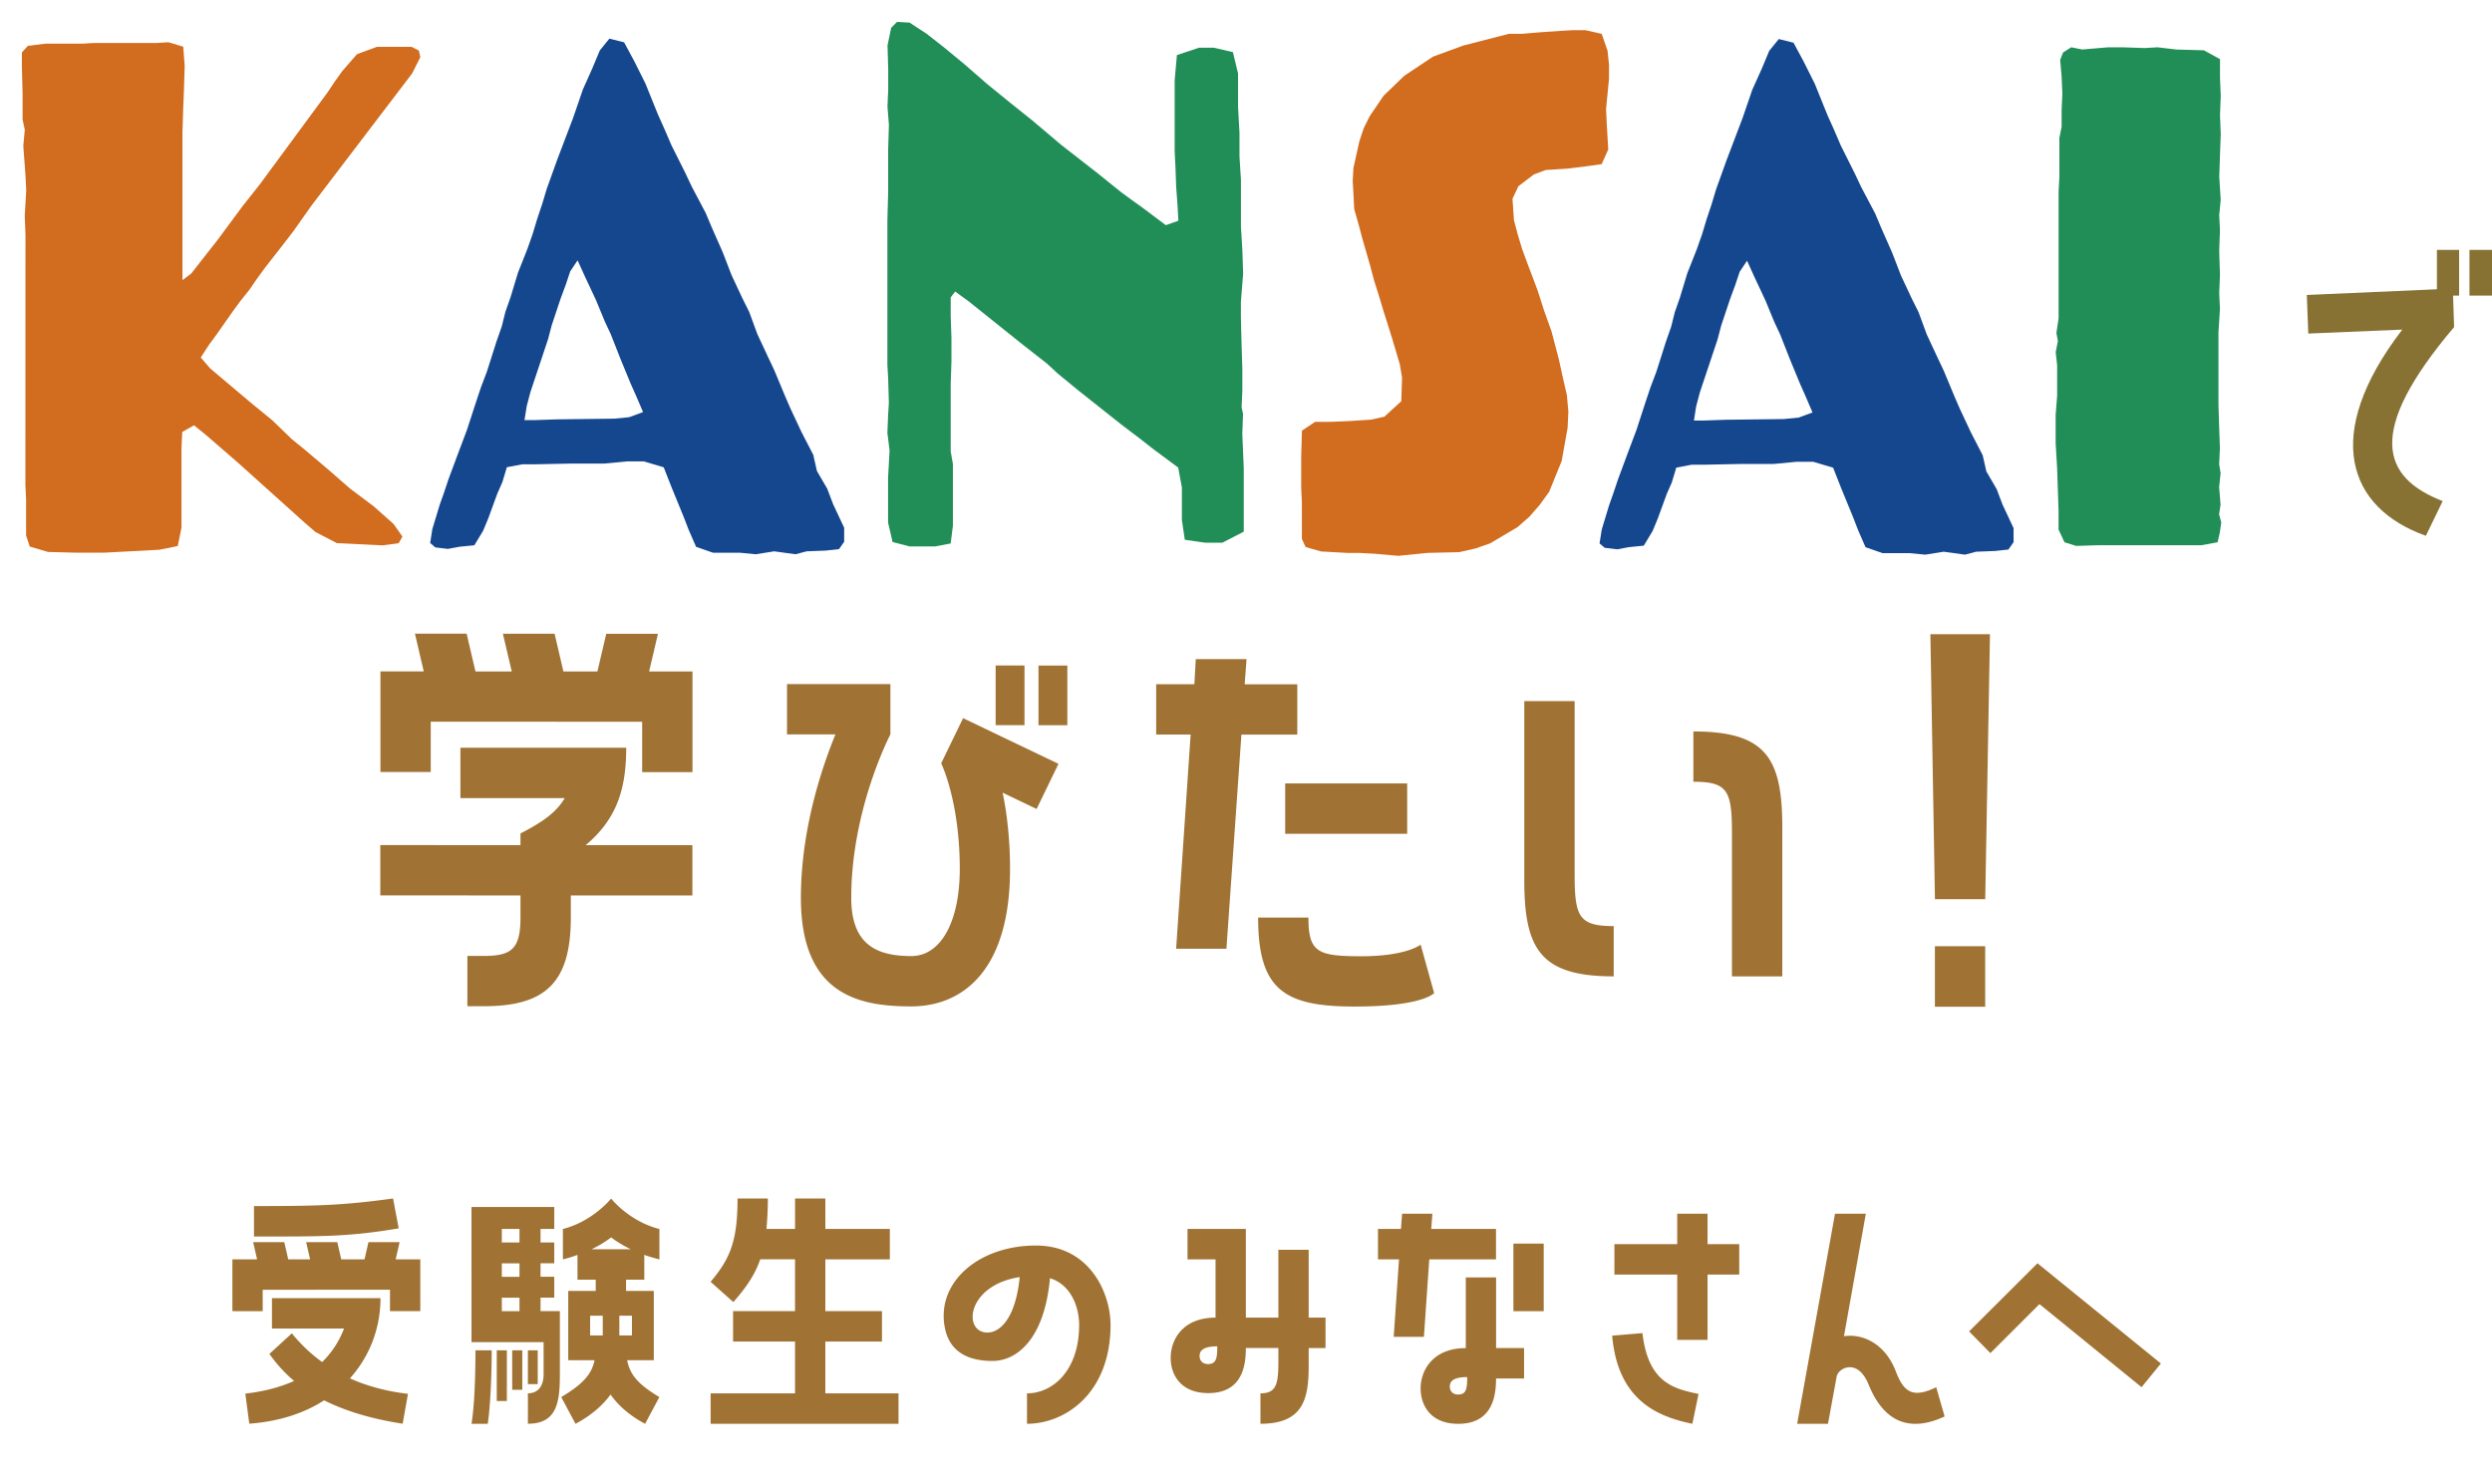 <svg id="_レイヤー_2" xmlns="http://www.w3.org/2000/svg" viewBox="0 0 568.31 338.41"><defs><filter id="drop-shadow-1" filterUnits="userSpaceOnUse"><feOffset dx="5.01" dy="5.01"/><feGaussianBlur result="blur"/><feFlood flood-color="#bfb098" flood-opacity="1"/><feComposite in2="blur" operator="in"/><feComposite in="SourceGraphic"/></filter><filter id="drop-shadow-2" filterUnits="userSpaceOnUse"><feOffset dx="4.98" dy="4.98"/><feGaussianBlur result="blur-2"/><feFlood flood-color="#bfb098" flood-opacity="1"/><feComposite in2="blur-2" operator="in"/><feComposite in="SourceGraphic"/></filter><style>.cls-4,.cls-5,.cls-6{stroke-width:0}.cls-4{fill:#15478e}.cls-5{fill:#228e57}.cls-6{fill:#d26c1f}</style></defs><g id="_レイヤー_1-2"><path stroke-width="0" fill="#fff" filter="url(#drop-shadow-1)" d="M35.91 262.18h480.7v71.21H35.91z"/><path d="M90.22 287.24h5.63v11.82h-6.91v-4.88H59.91v4.88H53v-11.82h5.63l-.9-3.92h7.1l.9 3.92h4.99l-.9-3.92h7.1l.9 3.92h5.31l.9-3.92h7.1l-.9 3.92zm-34.28 30.63c4.48-.51 8.12-1.54 11.13-2.89a32.609 32.609 0 01-5.63-6.17l5.12-4.69c1.98 2.44 4.22 4.62 6.91 6.55 2.37-2.31 3.96-4.95 4.99-7.64H62.02v-6.94h24.75c0 6.62-2.3 13.1-6.97 18.3 3.84 1.73 8.25 2.95 13.24 3.53l-1.21 6.81c-7.61-1.16-13.43-3.08-17.91-5.33-4.48 2.89-10.17 4.82-17.07 5.33l-.9-6.87zm34.98-37.7c-11.57 1.99-18.23 1.86-33 1.86v-6.94c14.32 0 20.08-.13 31.72-1.73l1.28 6.81zm33.05 25.96h-16.44V275.3h18.87v5.01h-3.13v3.08h3.13v4.75h-3.13v3.08h3.13v4.75h-3.13v3.08h4.41v14.45c0 6.42-.7 11.24-7.29 11.24v-6.94c2.37 0 3.58-1.73 3.58-4.3v-7.39zm-12.73 18.62h-3.71c.96-5.72.9-16.76.9-16.76h3.71s0 10.47-.9 16.76zm2.05-5.2v-11.56h2.3v11.56h-2.3zm5.18-39.24h-4.03v3.08h4.03v-3.08zm0 7.84h-4.03v3.08h4.03v-3.08zm0 7.84h-4.03v3.08h4.03v-3.08zm-1.66 21V308h2.3v8.99h-2.3zm5.82-1.28h-2.24V308h2.24v7.71zm27.75-35.39v6.94c-1.21-.32-2.37-.64-3.45-1.03v5.65h-4.16v2.57h6.33v15.8h-6.08c.64 3.28 2.43 5.46 7.35 8.41l-3.26 6.1c-3.71-1.99-6.2-4.3-7.87-6.68-1.73 2.38-4.28 4.69-7.99 6.68l-3.26-6.1c4.92-2.95 6.91-5.14 7.61-8.41h-6.01v-15.8h6.27v-2.57h-4.16v-5.65c-1.02.39-2.11.71-3.33 1.03v-6.94c6.84-1.73 11-6.94 11-6.94s4.09 5.2 11 6.94zm-12.92 19.78h-2.88v4.5h2.88v-4.5zm6.4-15.16a25.63 25.63 0 01-4.48-2.7c-.96.71-2.43 1.73-4.48 2.7h8.95zm-2.62 15.16v4.5h2.88v-4.5h-2.88zm46.98 17.71h16.69v6.94h-42.85v-6.94h19.25v-11.82h-14.13v-6.94h14.13v-11.82h-7.93c-1.21 3.53-3.2 6.42-6.14 9.76l-5.18-4.62c4.28-5.14 6.14-8.93 6.14-19.01h6.91c0 2.63-.13 4.88-.32 6.94h6.52v-6.94h6.91v6.94h14.71v6.94h-14.71v11.82h12.92V306h-12.92v11.82zm65.05-15.67c0 15.67-10.36 22.61-19.06 22.61v-6.94c5.82 0 11.89-5.14 11.89-15.61 0-3.92-1.73-9.12-6.65-10.66-1.28 14.07-7.67 18.88-13.11 18.88-4.99 0-9.59-1.67-10.81-7.32-2.24-10.47 7.55-19.01 20.72-19.01 12.34 0 17.01 10.98 17.01 18.05zm-20.72-10.85c-12.15 1.86-13.05 12.65-7.35 12.65 2.81 0 6.4-3.15 7.35-12.65zm65.9 9.25h3.84v6.94h-3.84v3.98c0 7.51-1.15 13.29-11 13.29v-6.94c3.71 0 4.09-2.25 4.09-7.39v-2.95h-7.42c0 3.73-.64 10.28-8.57 10.28-6.33 0-8.57-4.24-8.57-8.03 0-4.11 2.69-9.18 10.23-9.18v-13.29h-6.39v-6.94h13.3v20.23h7.42v-15.48h6.91v15.48zm-20.85 6.55c-2.75 0-4.03.71-4.03 2.18 0 .9.51 1.86 1.98 1.86 1.92 0 2.05-1.61 2.05-4.05zm40.24-2.18l1.21-17.66h-4.8v-6.94h5.24l.26-3.47h6.91l-.26 3.47h14.77v6.94h-15.22l-1.22 17.66h-6.91zm23.34 2.57h6.39v6.94h-6.39c0 3.79-.7 10.34-8.63 10.34-6.33 0-8.57-4.24-8.57-8.09 0-4.05 2.75-9.18 10.3-9.18v-16.12h6.91v16.12zm-6.59 6.62c-2.75 0-3.96.71-3.96 2.18 0 .83.51 1.8 1.92 1.8 1.92 0 2.05-1.54 2.05-3.98zm17.46-30.44v15.41h-6.91v-15.41h6.91zm15.61 20.99l6.91-.58c1.28 11.37 7.23 12.72 12.79 13.87l-1.41 6.81c-8.19-1.67-17.01-5.52-18.29-20.1zm14.84-13.94h-14.33v-6.94h14.33v-6.94h6.91v6.94h7.23v6.94h-7.23v14.9h-6.91v-14.9zm60.98 32.37c-7.74 3.6-13.75 1.54-17.33-7.26-2.49-6.17-6.91-3.79-7.29-1.86l-1.98 10.79h-7.03l8.63-47.91h7.03l-4.99 27.94c4.28-.64 9.4 1.67 11.83 8.03 1.79 4.69 3.84 6.23 9.21 3.6l1.92 6.68zm21.18-34.94L492.8 311l-4.41 5.4-23.28-18.95-11.19 11.18-4.86-4.95 15.6-15.54zm-331.08-95.37h24.32v11.48h-27.72v4.98c0 14.87-5.74 20.29-19.87 20.28h-3.72v-11.47h3.72c6.37 0 8.39-1.59 8.39-8.81v-4.99l-31.97-.01v-11.47l31.97.01v-2.66c4.46-2.34 7.97-4.46 10.09-8.07H105v-11.48h37.81c0 9.36-2.13 16.26-9.25 22.21zm14.46-39.61h9.88v22.95h-11.47v-11.48l-48.22-.02v11.47H86.76v-22.94h9.88l-2.01-8.6h11.79l2.01 8.61h8.28l-2.02-8.6h11.79l2.01 8.61h7.75l2.02-8.6h11.79l-2.02 8.61zm71.58 10.64l21.77 10.42-4.99 10.3-7.75-3.72c.95 4.57 1.7 10.52 1.69 17.42 0 23.05-10.74 31.33-22.53 31.33-11.68 0-25.17-2.45-25.16-24.76 0-16.14 5.11-30.48 7.87-37.28h-11.04v-11.48h23.58v11.48s-8.93 16.99-8.93 37.28c0 10.73 5.84 13.28 13.7 13.28 6.8 0 11.05-7.96 11.05-19.86 0-15.51-4.24-24.11-4.24-24.11l5-10.3zm14.02 1.6h-6.58v-13.6h6.58v13.6zm3.19-13.59h6.58v13.6h-6.58v-13.6zm46.28 15.73l-3.42 48.86h-11.47l3.31-48.86h-7.86v-11.47h8.71l.32-5.73h11.58l-.43 5.74h12v11.48h-12.74zm40.87 47.92l3.08 11.05s-2.55 3.08-18.16 3.07c-15.93 0-21.98-3.73-21.98-20.29h11.47c0 7.97 2.12 8.82 12.1 8.82 10.3 0 13.49-2.65 13.49-2.65zm-30.89-36.76h27.82v11.48h-27.82V178.7zm74.92 32.53v11.47c-16.68 0-20.39-6.17-20.39-21.99v-40.79h11.48v39.09c-.02 9.98.83 12.22 8.9 12.22zm38.45-22.4v33.88h-11.48v-32.29c.01-9.98-.83-12.11-8.8-12.11v-11.47c16.57 0 20.29 6.06 20.28 21.99zm34.81 16.26l-1.04-60.44h13.59l-1.08 60.44h-11.47zm11.46 24.54h-11.47v-13.81h11.47v13.81z" fill="#a07233" stroke-width="0"/><g filter="url(#drop-shadow-2)"><path class="cls-6" d="M5.84 120.87l-4.03-1.18-.84-2.52v-8.23l-.16-3.36.02-56.94-.17-4.37.34-5.88-.17-3.36-.5-6.72.34-3.69-.5-2.35v-5.88l-.16-6.21V6.99l1.35-1.51 4.03-.5h8.4l2.69-.16h14.28l2.69-.16 3.36 1.01.33 4.37-.17 5.54-.17 4.2-.17 5.38v33.76l2-1.51 6.05-7.72 5.71-7.72 3.86-4.87 15.46-20.99 1.68-2.52 1.68-2.35 3.36-3.86 4.54-1.68h7.89l1.68.84.34 1.51-1.85 3.69-23.02 30.23-4.03 5.71-2.18 2.85-4.2 5.37-1.85 2.52-1.85 2.69-2.02 2.52-1.85 2.52-3.53 5.04-1.85 2.52-1.85 2.85 2.18 2.52 9.57 8.07 4.53 3.7 4.53 4.37 2.69 2.18 5.37 4.54 5.21 4.54 5.37 4.03 4.53 4.03 2.01 2.86-.84 1.51-3.69.5-10.41-.51-4.87-2.52-2.52-2.18-14.94-13.44-7.56-6.55-2.69-2.18-2.69 1.51-.17 3.69v18.14l-.85 4.2-4.2.84-12.6.67h-6.38l-6.55-.17z"/><path class="cls-4" d="M163.83 121.09h-6.21l-3.86-1.35-1.68-3.86-1.17-3.02-2.68-6.55-1.85-4.7-4.53-1.35h-3.86l-5.21.5h-7.73l-7.89.16h-3.02l-3.53.67-1.01 3.36-1.18 2.69-2.02 5.54-1.18 2.85-2.02 3.36-3.36.33-2.69.5-2.85-.34-1.18-1.01.5-3.19 1.68-5.54 1.01-2.85 1.01-3.02 2.19-5.88 2.02-5.37 2.02-6.21 1.18-3.53 1.34-3.53 2.19-6.89 1.18-3.36.84-3.36 1.18-3.36 1.68-5.54 2.19-5.54 1.18-3.36 1.01-3.36 1.18-3.53 1.01-3.36 2.35-6.55 3.7-9.74 2.19-6.38 2.18-4.87 1.68-4.03 2.18-2.69 3.36.84 2.35 4.37 2.52 5.04 2.85 7.06 1.51 3.36 1.51 3.53 3.19 6.38 1.51 3.19 3.19 6.05 1.34 3.19 2.52 5.71 2.01 5.21 2.52 5.38 1.51 3.02 1.85 5.04 2.35 5.04 1.51 3.19 2.52 6.05 1.17 2.69 2.52 5.38 2.69 5.21.84 3.7 2.35 4.03 1.34 3.53 2.52 5.38v3.19l-1.18 1.68-3.02.33-4.37.17-2.52.67-4.87-.67-4.2.67-3.53-.34zm-46.85-30.25l5.04-.17 13.1-.16 3.36-.33 3.19-1.17-1.51-3.53-1.34-3.02-2.35-5.71-2.18-5.54-1.34-2.86-2.01-4.87-2.52-5.38-1.68-3.7-1.68 2.52-1.01 3.02-1.18 3.19-2.02 6.05-.84 3.19-4.03 12.09-.84 3.19-.51 3.19h2.35z"/><path class="cls-5" d="M198.56 118.59l-1.01-4.37v-10.25l.34-6.21-.5-4.03.17-4.03.17-2.86-.17-5.71-.17-2.86V45.35l.18-6.55v-9.74l.17-5.54-.33-4.2.17-3.86v-4.7l-.16-5.38.84-4.03L199.6.01l2.85.17 3.86 2.52 3.86 3.02 4.7 3.87 5.21 4.54 5.37 4.37 5.04 4.03 6.55 5.54 8.4 6.55 5.21 4.2 2.52 1.85 2.35 1.68 5.37 4.03 2.86-1.01-.17-3.19-.33-4.54-.17-4.7-.17-3.36V13.29l.51-5.71 5.04-1.68h3.36l4.37 1.01 1.17 4.87v7.56l.33 6.05v5.38l.33 5.21v10.75l.33 5.38.17 5.38-.51 6.38v3.53l.16 6.38.17 5.21v5.21l-.17 3.7.33 1.51-.17 4.54.33 7.89v14.45l-4.88 2.52h-3.86l-4.7-.67-.67-4.54v-7.39l-.84-4.54-5.88-4.37-2.35-1.85-4.87-3.7-9.74-7.73-4.7-3.86-2.35-2.18-5.37-4.2-12.59-10.08-3.02-2.18-1.01 1.34v4.2l.17 5.04v5.38l-.17 5.21v15.29l.5 2.86v14.11l-.51 4.03-3.53.67h-5.88l-3.86-1.01z"/><path class="cls-6" d="M308.22 121.31l-3.02-.17h-2.86l-6.05-.34-3.53-1.01-.84-1.85v-8.23l-.16-3.53v-6.89l.17-6.05 3.02-2.01h3.69l4.03-.17 5.04-.33 3.02-.67 3.86-3.53.17-5.38-.5-3.02-1.85-6.22-2.01-6.38-1.01-3.36-1.01-3.19-.84-3.19-1.84-6.38-.84-3.19-1.01-3.53-.17-3.36-.17-3.02.17-3.02 1.35-6.05 1.01-3.02 1.34-2.69 3.19-4.7 4.71-4.53 6.55-4.37 6.89-2.52 10.41-2.68h3.02l3.86-.33 4.7-.33 3.02-.17h2.86l3.7.84 1.34 3.86.33 3.19v3.19l-.67 6.89.17 3.7.33 5.54-1.51 3.36-3.7.5-4.03.5-5.04.33-2.69 1.01-3.53 2.69-1.34 2.85.33 4.87.84 3.19 1.01 3.36 1.17 3.19 2.35 6.22 1.51 4.7 1.68 4.7 1.68 6.38.84 3.86 1 4.37.33 3.7-.17 3.7-1.35 7.56-2.86 7.05-2.19 3.02-2.35 2.69-2.69 2.35-6.22 3.69-3.36 1.17-3.69.84-7.22.17-6.72.67-5.71-.51z"/><path class="cls-4" d="M430.53 121.18h-6.21l-3.86-1.35-1.68-3.86-1.17-3.02-2.69-6.55-1.85-4.7-4.53-1.35h-3.86l-5.21.5h-7.73l-7.89.16h-3.02l-3.53.67-1.01 3.36-1.18 2.69-2.02 5.54-1.18 2.85-2.02 3.36-3.36.33-2.69.5-2.86-.34-1.18-1.01.51-3.19 1.68-5.54 1.01-2.85 1.01-3.02 2.18-5.88 2.02-5.37 2.02-6.21 1.18-3.53 1.34-3.53 2.19-6.89 1.18-3.36.84-3.36 1.18-3.36 1.68-5.54 2.19-5.54 1.18-3.36 1.01-3.36 1.18-3.53 1.01-3.36 2.35-6.55 3.7-9.74 2.19-6.38 2.19-4.87 1.68-4.03 2.18-2.69 3.36.84 2.35 4.37 2.52 5.04 2.85 7.06 1.51 3.36 1.51 3.53 3.19 6.38 1.51 3.19 3.19 6.05 1.34 3.19 2.52 5.71 2.01 5.21 2.52 5.38 1.51 3.02 1.85 5.04 2.35 5.04 1.51 3.19 2.52 6.05 1.17 2.69 2.52 5.38 2.69 5.21.84 3.7 2.35 4.03 1.34 3.53 2.52 5.38v3.19l-1.18 1.68-3.02.33-4.37.17-2.52.67-4.87-.67-4.2.67-3.53-.34zm-46.85-30.25l5.04-.17 13.1-.16 3.36-.33 3.19-1.17-1.51-3.53-1.34-3.02-2.35-5.71-2.18-5.54-1.34-2.86-2.01-4.87-2.52-5.38-1.68-3.7-1.68 2.52-1.01 3.02-1.18 3.19-2.02 6.05-.84 3.19-4.04 12.09-.84 3.19-.5 3.19h2.35z"/><path class="cls-5" d="M465.82 118.68l-1.34-2.86v-4.37l-.33-9.74-.33-5.54v-6.55l.34-4.37v-6.89l-.33-3.02.5-2.52-.34-1.85.5-3.36V38.72l.18-3.36v-8.9l.51-2.52v-3.86l.17-3.7-.17-3.86-.33-3.86.67-1.68 1.85-1.17 2.52.5 5.88-.5h3.36l5.04.17 2.86-.17 4.37.51 6.21.17 3.69 2.02v4.2l.17 4.2-.17 4.37.17 4.37-.17 4.7-.17 5.04.33 5.21-.34 3.53.17 3.36-.17 4.7.17 5.54-.17 4.2.17 3.53-.34 5.38V87.3l.16 5.21.17 4.7-.17 3.7.33 2.02-.34 3.19.33 4.03-.34 2.18.5 1.85-.34 2.35-.5 2.18-3.7.67h-23.51l-5.04.16-2.69-.84z"/></g><path d="M555.76 57h5.05v10.43h-1.38l.24 7.17c-20.38 24.05-16.38 34.32-2.61 39.7l-3.83 7.91c-17.69-6.28-23.88-22.91-5.38-47.03l-21.44.9-.33-8.8 29.67-1.3v-8.97zm12.55 10.43h-5.14V57h5.14v10.43z" fill="#877234" stroke-width="0"/></g></svg>